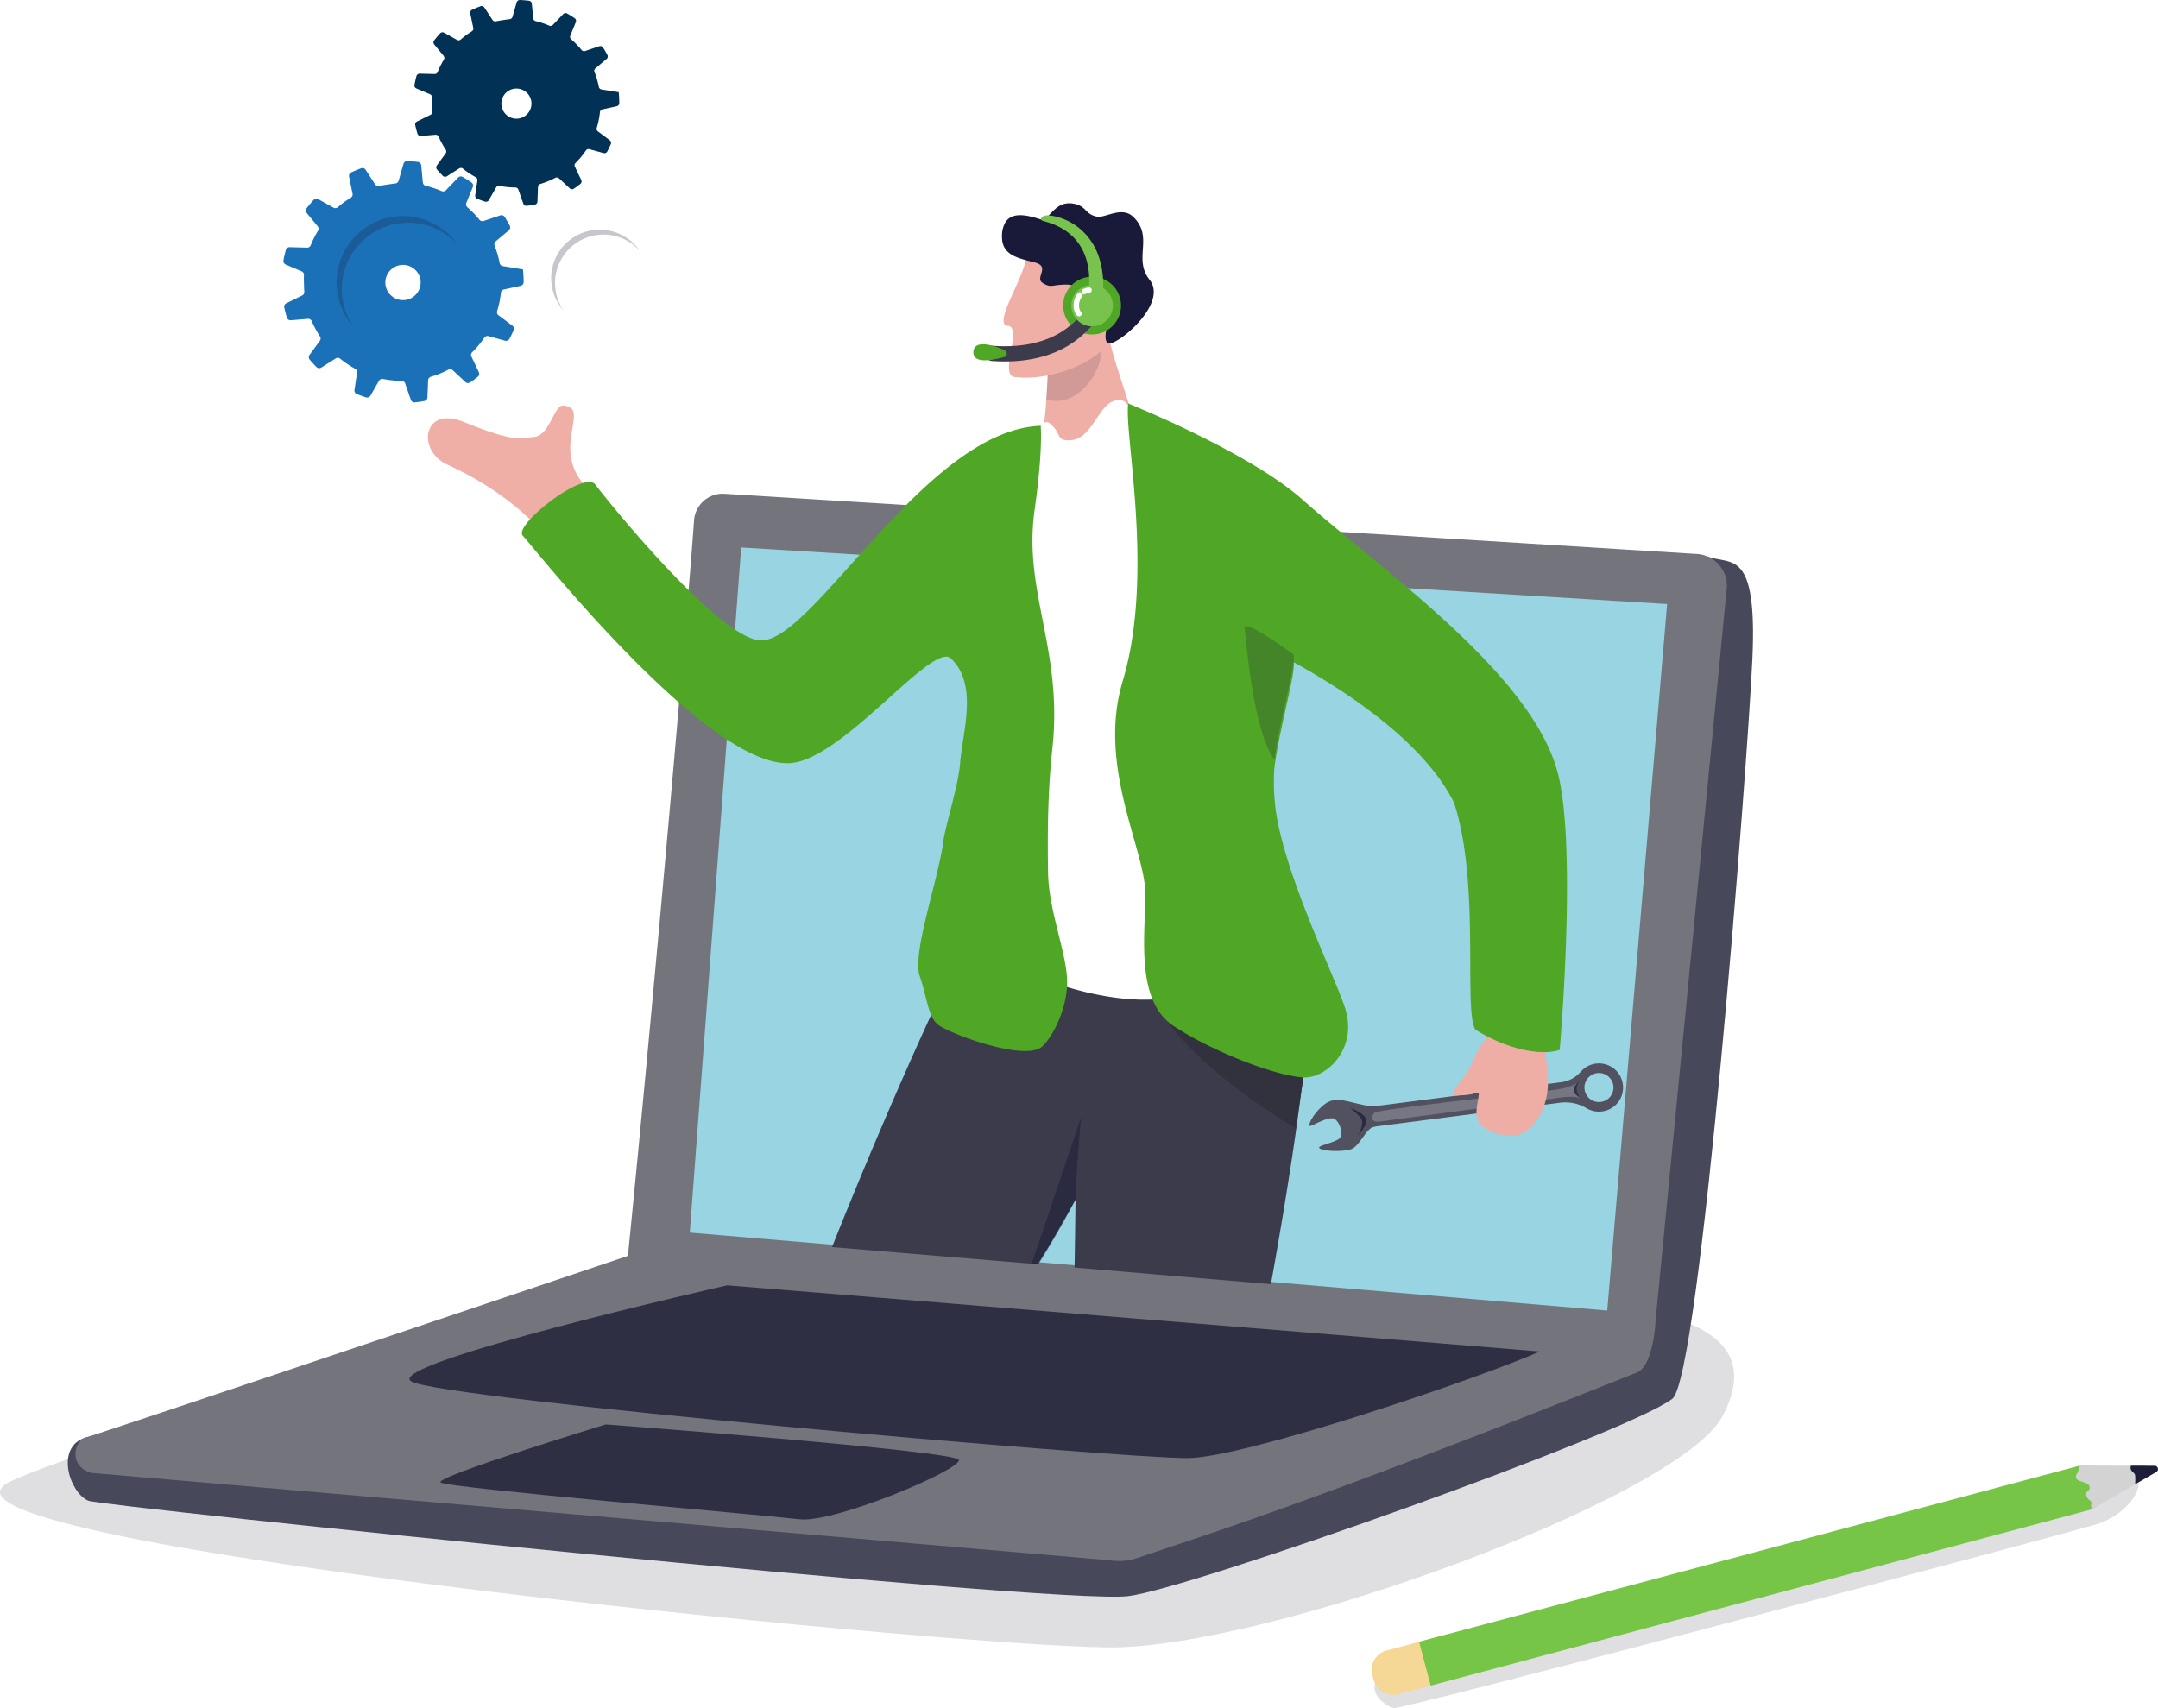 <svg xmlns="http://www.w3.org/2000/svg" xmlns:xlink="http://www.w3.org/1999/xlink" width="866.312" height="685.8" viewBox="0 0 866.312 685.8">
  <defs>
    <filter id="Path_16875" x="382.748" y="151.688" width="141.224" height="258.687" filterUnits="userSpaceOnUse">
      <feOffset dy="3" input="SourceAlpha"/>
      <feGaussianBlur stdDeviation="3" result="blur"/>
      <feFlood flood-opacity="0.161"/>
      <feComposite operator="in" in2="blur"/>
      <feComposite in="SourceGraphic"/>
    </filter>
    <filter id="Path_16876" x="200.473" y="161.864" width="236.929" height="269.128" filterUnits="userSpaceOnUse">
      <feOffset dy="3" input="SourceAlpha"/>
      <feGaussianBlur stdDeviation="3" result="blur-2"/>
      <feFlood flood-opacity="0.161"/>
      <feComposite operator="in" in2="blur-2"/>
      <feComposite in="SourceGraphic"/>
    </filter>
    <filter id="Path_16882" x="438.675" y="153.016" width="199.383" height="288.597" filterUnits="userSpaceOnUse">
      <feOffset dy="3" input="SourceAlpha"/>
      <feGaussianBlur stdDeviation="3" result="blur-3"/>
      <feFlood flood-opacity="0.161"/>
      <feComposite operator="in" in2="blur-3"/>
      <feComposite in="SourceGraphic"/>
    </filter>
  </defs>
  <g id="training-and-education" transform="translate(-539.548 -316.605)">
    <path id="Path_16854" data-name="Path 16854" d="M978.807,705.38c-19.963-16.28.2-34.927-12.4-35.431-3.465-.139-5.281,12.19-11.591,12.6-4.438.288-6.159,2.968-28.222-6.047-16.328-6.672-18.926,11.479-6.552,17.135,30.878,14.112,42.117,32.348,42.117,32.348Z" transform="translate(-200.952 -190.499)" fill="#efaea6"/>
    <path id="Path_16855" data-name="Path 16855" d="M1153.075,1429.745c41.309,2.675,99.752,6.764,77.886,47.586-17.477,32.632-183.118,93.458-246.832,92.713-70.679-.827-492.566-42.627-440.074-66.777s309.6-88.617,309.6-88.617Z" transform="translate(0 -591.993)" fill="#32323f" opacity="0.16"/>
    <path id="Path_16856" data-name="Path 16856" d="M1257.15,801.7c9.376,3.275,19.739-3.333,17.714,41.01s-21.006,288.522-32.132,297.045c-18.307,14.023-194.11,76.479-218.564,79.254-30.386,3.448-412.073-36-417.382-38.335-7.669-3.373-13.391-21.822-.833-25.409s280.713-57.417,280.713-57.417Z" transform="translate(-31.833 -261.532)" fill="#48485b"/>
    <path id="Path_16857" data-name="Path 16857" d="M611.66,1139.883l408.524,35.054a24.019,24.019,0,0,0,11.705-.984c26.405-9.075,65.164-20.4,200.34-74.441,5.3-2.118,7.106-14.94,7.379-20.9l28.612-294.3a12.829,12.829,0,0,0-12.211-13.4L865.656,746.754A11.537,11.537,0,0,0,853.595,757.5c-2.013,29.641-15.235,182.436-26.539,295.242,0,0-189.349,63.878-217.342,72.844-.053.017-.111.029-.164.046-.159.046-.313.092-.463.143C604.978,1127.177,602.166,1137.042,611.66,1139.883Z" transform="translate(-35.434 -231.901)" fill="#74747c"/>
    <path id="Path_16858" data-name="Path 16858" d="M1140.4,1068.649l368.3,31.286,24.044-283.65-371.71-22.717Z" transform="translate(-323.941 -257.147)" fill="#98d4e2"/>
    <path id="Path_16859" data-name="Path 16859" d="M1349.991,1462.925c-23.99,10.656-118.453,42.758-141.527,42.815-27.826.069-299.877-23.677-311.575-30.8s126.832-38.578,126.832-38.578Z" transform="translate(-192.276 -603.698)" fill="#2f2f44"/>
    <path id="Path_16860" data-name="Path 16860" d="M1131.247,1571.789c1.513,3.655-49.726,25.5-63.968,23.853-17.31-2-141.15-12.577-144.06-14.762s66.314-23.316,66.314-23.316S1129.734,1568.134,1131.247,1571.789Z" transform="translate(-206.802 -669.043)" fill="#2f2f44"/>
    <g id="Group_3962" data-name="Group 3962" transform="translate(1090.185 905.022)">
      <path id="Path_16861" data-name="Path 16861" d="M2017.024,1612.129c14.135-2.9,26.99-9.114,26.481-3.834s-7.611,12.585-16.415,15.464-278.988,74.808-282.633,73.923-11.785-7.258-5.162-12.755S2017.024,1612.129,2017.024,1612.129Z" transform="translate(-1735.653 -1600.307)" fill="#32323f" opacity="0.16"/>
      <g id="Group_3961" data-name="Group 3961" transform="translate(0)">
        <path id="Path_16862" data-name="Path 16862" d="M1745.033,1764.173l13.021-3.471,12.2-3.255-.865-3.242-3.824-14.338-12.2,3.254-13.018,3.472a8.1,8.1,0,0,0-5.736,9.909l.513,1.934a8.093,8.093,0,0,0,9.91,5.737Z" transform="translate(-1734.335 -1672.35)" fill="#f5d895"/>
        <path id="Path_16863" data-name="Path 16863" d="M1780.316,1681.719l12.2-3.255,253.181-67.516,3.927-2.469,12.865-8.083a3.378,3.378,0,0,0-1.662-6.237l-19.819-.792-253.181,67.517-12.2,3.254,3.818,14.317Z" transform="translate(-1756.597 -1593.367)" fill="#76c546"/>
        <path id="Path_16864" data-name="Path 16864" d="M2354.138,1610.95l22.721-13.141a2.335,2.335,0,0,0-1.162-4.356l-26.247-.083-.312.083c-.127,3.135-1.824,3.52-1.307,4.908.658,1.772,4.855,1.438,5.384,3.42s-1.806,1.631-1.28,3.6,1.747,1.645,2.07,2.858S2353.381,1608.217,2354.138,1610.95Z" transform="translate(-2065.039 -1593.369)" fill="#d3d3d3"/>
        <path id="Path_16865" data-name="Path 16865" d="M2397.637,1600.734l8.112-4.692a1.342,1.342,0,0,0-.667-2.5l-9.355-.03a.264.264,0,0,0-.258.222c-.384,2.251,1.546,2.269,1.766,3.69a17.747,17.747,0,0,1,.013,3.075A.26.26,0,0,0,2397.637,1600.734Z" transform="translate(-2090.747 -1593.443)" fill="#1f1e39"/>
      </g>
    </g>
    <g id="Group_3963" data-name="Group 3963" transform="translate(1065.207 743.568)">
      <path id="Path_16866" data-name="Path 16866" d="M1730.949,1268.688l-1.035-8.039,78.209-10.068a12.442,12.442,0,0,0,7.782-4.216,9.683,9.683,0,1,1,2.377,14.7,16.614,16.614,0,0,0-10.577-2.255Zm93-10.183a5.828,5.828,0,1,0-6.525-5.035A5.827,5.827,0,0,0,1823.951,1258.5Z" transform="translate(-1706.974 -1243.042)" fill="#515160"/>
      <path id="Path_16867" data-name="Path 16867" d="M1705.6,1277.481c-8.4-.819-14.257-4.818-19.257-.97s-7.315,9.27-5.693,8.768,7.682-4.2,9.76-2.7,3.777,6.636,1.391,8.065c-2.854,1.709-8.126,2.557-7.762,3.425.564,1.341,8.394,1.773,12.406.731s6.245-8.772,9.946-9.249,2.1-8.443,2.1-8.443Z" transform="translate(-1680.138 -1260.199)" fill="#515160"/>
      <path id="Path_16868" data-name="Path 16868" d="M1817.142,1260.271c-4.995,2.7-12.886,3.109-12.886,3.109s-66.865,7.3-68.47,8.7-1.717,4.036,2.12,3.584,65.989-8.861,67.857-8.964,9.447-2.026,12.771-.238C1815.645,1262.809,1817.142,1260.271,1817.142,1260.271Z" transform="translate(-1709.572 -1252.331)" fill="#fff" opacity="0.22"/>
      <path id="Path_16869" data-name="Path 16869" d="M1912.513,1258.931c-1.26,1.678-1.651,3.742.673,6.813-2.377-1.846-2.857-2-2.887-3.658C1910.272,1260.605,1912.513,1258.931,1912.513,1258.931Z" transform="translate(-1804.225 -1251.608)" fill="#1f1f39" opacity="0.77"/>
      <path id="Path_16870" data-name="Path 16870" d="M1715.923,1281.775c2.449,2.424,4.1,3.414,4.639,5.144s-1.284,5.587-1.638,5.926,3.842-3.875,3.273-6.418S1715.923,1281.775,1715.923,1281.775Z" transform="translate(-1699.431 -1263.924)" fill="#1f1f39" opacity="0.77"/>
    </g>
    <g id="Group_3974" data-name="Group 3974" transform="translate(749.021 398.219)">
      <g id="Group_3969" data-name="Group 3969">
        <g id="Group_3964" data-name="Group 3964" transform="translate(124.536 280.273)">
          <path id="Path_16871" data-name="Path 16871" d="M1264.29,1240.66l82.562,6.876c7.484-11.856,14.473-24.771,15.142-25.82,0-.007.008-.006.009-.013a.419.419,0,0,1,.049-.086c-.109,8.153-.26,19.976-.408,27.253l78.833,6.686c7.26-40.371,14.275-85.156,16.788-121.874.515-7.566-104.318-29.014-104.318-29.014l-25.782-2.83C1312.485,1126.011,1284.462,1190.014,1264.29,1240.66Z" transform="translate(-1264.29 -1101.838)" fill="#3b3b4c"/>
          <path id="Path_16872" data-name="Path 16872" d="M1438.139,1348.567l2.588.362c7.386-11.454,14.439-24.9,15-25.959,0-.007.008-.006.009-.013a.431.431,0,0,1,.049-.086l0-.014c.491-15.409,2.265-33.211,2.265-33.211S1446.467,1324.211,1438.139,1348.567Z" transform="translate(-1358.018 -1203.092)" fill="#1f1f39" opacity="0.57"/>
        </g>
        <g id="Group_3965" data-name="Group 3965" transform="translate(200.913 29.985)">
          <path id="Path_16873" data-name="Path 16873" d="M1464.765,581.854c1.423,10.882,12.86,36.519,12.157,48.635l-25.739,7.1s-25.056,6.525-20.65.336c5.885-8.273,3.7-4.249,5.934-9.677,1.355-3.292,2.252-9.4,2.851-15.992.8-8.928,1.066-18.73,1.142-23.525.032-1.873.038-2.988.038-2.988l-.46-2.1,9.509-24.883S1463.2,569.914,1464.765,581.854Z" transform="translate(-1430.014 -558.755)" fill="#efaea6"/>
          <path id="Path_16874" data-name="Path 16874" d="M1450.737,638.657c.8-8.928.819-13.915.9-18.71l5.96-2.969s11.948-1.375,14.332,1.571C1475.523,623,1464.716,643.352,1450.737,638.657Z" transform="translate(-1441.187 -589.972)" fill="#1f1f3b" opacity="0.14"/>
        </g>
        <g transform="matrix(1, 0, 0, 1, -209.47, -81.61)" filter="url(#Path_16875)">
          <path id="Path_16875-2" data-name="Path 16875" d="M1449.119,659.147c-9.959-3.247-11.377,15.026-21.512,15.666-5.35.338-4.109-2.2-6.566-4.98-1.513-1.709-2.923-3.621-5.444-.9-51.269,55.329-9.8,198.479-16.394,208.273-5.39,8.01,43.526,27.434,70.229,20.932,67.2-16.36,36.845-38.951,34.6-60.941-.855-8.356-20.9-150.511-20.9-150.511A199.359,199.359,0,0,1,1449.119,659.147Z" transform="translate(-997.83 -501.07)" fill="#fff"/>
        </g>
        <g transform="matrix(1, 0, 0, 1, -209.47, -81.61)" filter="url(#Path_16876)">
          <path id="Path_16876-2" data-name="Path 16876" d="M994.473,725.081c2.789,2.653,75.24,95.174,108.262,91.2,21.137-2.543,56.332-48.844,63.569-41.957,11.162,10.622,4.663,29.389,3.7,42.265-.639,8.545-5.931,25.058-6.707,31.117-1.9,15.013-12.619,44.933-9.519,54.074s3.328,16.208,7.317,19.566,35.208,15.225,42.005,8.691c3.7-3.567,9.12-13.2,9.833-23.776.015-.258.032-.522.043-.788.483-11.426-7.4-29.085-7.654-45.186-.246-15.73-.123-32.884,1.74-49.867,4.308-39.365-11.763-62.969-7.168-95.488.5-3.523.907-6.743,1.242-9.66.153-1.345.28-2.636.4-3.857.663-6.624.894-11.475.942-14.786a53.485,53.485,0,0,0-.118-5.79,3.548,3.548,0,0,1-.557.128c-45.625,2.269-90.143,85.626-111.4,86.153-16.142.4-61.025-54.861-66.81-62.574C1019.066,698.5,990.338,721.146,994.473,725.081Z" transform="translate(-784.59 -512.98)" fill="#50a625"/>
        </g>
        <path id="Path_16877" data-name="Path 16877" d="M1545.355,1183.1c7.059,24.15,56.356,53.217,56.356,53.217s7.567-42.766,6.56-49.584S1545.355,1183.1,1545.355,1183.1Z" transform="translate(-1291.285 -864.974)" fill="#32323f"/>
        <g id="Group_3966" data-name="Group 3966" transform="translate(192.757)">
          <path id="Path_16878" data-name="Path 16878" d="M1459.921,544.86s-.256,4.478-.8,10.113c-.665,6.911-1.762,15.565-3.343,19.826a7.485,7.485,0,0,1-.435.951c-4,7.493-22.211,15.515-37.19,13.681-6.439-.785,3.366-20.023-2.718-20.533-3.5-.3-1.131-6.094,1.854-12.745,2.087-4.669,4.474-9.749,5.355-13.643.049-.216.09-.429.127-.631Z" transform="translate(-1413.057 -519.673)" fill="#efaea6"/>
          <path id="Path_16879" data-name="Path 16879" d="M1471.594,524.435a7.432,7.432,0,0,1,1.515,3.279c1.983,10.178-16.586,24.4-18.5,22.065l0-.007c-2.493-3.031,2.648-12.238.063-14.728-3.9-3.759-4.847,0-8.8,3.212-4.219,3.429-11.3,3.046-5.987-3.833a13.916,13.916,0,0,0,2.515-4.4c.878-3.091-1.862-3.788-5.181-3.671-5.007.174-5.289,1.378-8.566-.671s3.248-6.527-3.1-8.2c-1.207-.324-2.434-.615-3.643-.947-4.789-1.288-9.113-3.009-9.549-8.386-.029-.372-.04-.76-.034-1.172a10.907,10.907,0,0,1,1.387-5.684,5.944,5.944,0,0,1,1.1-1.285l.007,0c2.97-2.568,8.022-1.37,11.865-.2.3.092.585.182.87.272a2.421,2.421,0,0,0,2.057-.317c2.592-1.547,4.975-6.8,10.962-5.982,5.872.8,4.8,4.353,10.008,5.31,3.14.578,9.933-4.356,14.461.081a12.882,12.882,0,0,1,3.047,4.411C1470.85,510.407,1466,517.375,1471.594,524.435Z" transform="translate(-1412.318 -493.694)" fill="#191939"/>
        </g>
        <path id="Path_16880" data-name="Path 16880" d="M1040.962,884.756" transform="translate(-1019.35 -704.529)" fill="#efaea6"/>
        <g id="Group_3968" data-name="Group 3968" transform="translate(238.203 77.402)">
          <g id="Group_3967" data-name="Group 3967" transform="translate(135.401 253.91)">
            <path id="Path_16881" data-name="Path 16881" d="M1819.278,1213.064c-1.52,6.243-3.021,4.351-6.147,12.277s-11.577,14.411-7.155,14.227c5.376-.224,6.459-.461,8.623-1.232s-1.681,7.18.394,11.4,12.417,7.627,17.56,5.039,9.156-8.516,10.261-16.644-1.67-19.62-2.1-23.279S1819.278,1213.064,1819.278,1213.064Z" transform="translate(-1804.722 -1212.584)" fill="#eeada5"/>
          </g>
          <g transform="matrix(1, 0, 0, 1, -447.68, -159.02)" filter="url(#Path_16882)">
            <path id="Path_16882-2" data-name="Path 16882" d="M1516.164,661.643c-1.692,12.541,10.67,68.63-2.232,111.541-10.3,34.262,9.174,67.819,9.1,85.392-.069,17.349-3.93,42.974,11.464,53.086s40.969,20.1,52.224,20.57c9.008.375,21.909-11.562,16.414-28.138-4.447-13.444-26.287-57.635-28.152-82.97a78.113,78.113,0,0,1-.114-13.432q.038-.353.087-.682c.4-2.789.894-5.646,1.433-8.492,2.43-12.825,5.853-25.507,6.238-31.065l0-.046a11.236,11.236,0,0,0,.029-1.354l0-.04c-.009-.113-.019-.22-.037-.323a.272.272,0,0,0,0-.046,1.053,1.053,0,0,0-.024-.138.063.063,0,0,0,0-.027c4.956,2.994,49.145,26.026,64.332,56.344,3.778,11.423,5.354,25.132,6.031,38.439l0,.072c.158,3.223.271,6.415.348,9.549l.009.313c.475,20.59-.515,38.468,2.214,42.837,1.75,1.089,3.543,2.1,5.356,3.006,7.658,3.862,15.648,6.061,22.14,6.037a20.684,20.684,0,0,0,6.346-.9c.019-.051,1.865-21.149,2.621-45.808.072-2.278.132-4.593.185-6.923l-.005,0c.47-22.173-.1-45.852-3.717-59.062-10.836-39.6-69.963-80.449-102.452-109.257C1564.431,680.99,1516.164,661.643,1516.164,661.643Z" transform="translate(-1063.25 -502.63)" fill="#50a625"/>
          </g>
        </g>
        <path id="Path_16883" data-name="Path 16883" d="M1623.6,863.054c.73,4.15,3.173,40.506,12.007,52.759q.038-.353.087-.682c.4-2.789.894-5.647,1.433-8.492,2.43-12.825,5.853-25.507,6.238-31.065l0-.046a11.209,11.209,0,0,0,.028-1.355l0-.04c-.019-.136-.029-.243-.037-.323s-.024-.157-.026-.184a.062.062,0,0,0,0-.027S1622.787,858.474,1623.6,863.054Z" transform="translate(-1333.456 -692.362)" fill="#1f1f3b" opacity="0.24"/>
      </g>
      <circle id="Ellipse_214" data-name="Ellipse 214" cx="11.612" cy="11.612" r="11.612" transform="translate(217.331 29.462)" fill="#50a625"/>
      <path id="Path_16884" data-name="Path 16884" d="M1447.075,506.445c-1.792-.448-.518-2.457,2.24-2.24,8.511.672,23.406,8.511,21.838,31.358-.336,3.808-6.5,5.152-5.824-.224S1467.525,511.557,1447.075,506.445Z" transform="translate(-1237.852 -499.352)" fill="#78c34e"/>
      <path id="Path_16886" data-name="Path 16886" d="M1443.6,591.462c-2.912,2.688-11.871,17.135-39.533,15.231" transform="translate(-1215.11 -546.404)" fill="none" stroke="#3b3b4c" stroke-linecap="round" stroke-linejoin="round" stroke-width="6.12"/>
      <g id="Group_3972" data-name="Group 3972" transform="translate(220.625 32.754)">
        <path id="Path_16887" data-name="Path 16887" d="M1489.421,573.085a8.323,8.323,0,1,1-2.94-6.345A8.315,8.315,0,0,1,1489.421,573.085Z" transform="translate(-1472.786 -564.765)" fill="#78c34e"/>
        <path id="Path_16888" data-name="Path 16888" d="M1495.029,575.4a8.318,8.318,0,0,1-11.841,7.532c7.613,1.324,11.265-8.644,8.9-13.877A8.285,8.285,0,0,1,1495.029,575.4Z" transform="translate(-1478.394 -567.076)" fill="#78c34e" opacity="0.14"/>
        <g id="Group_3971" data-name="Group 3971" transform="translate(1.96 2.113)">
          <path id="Path_16889" data-name="Path 16889" d="M1484.068,569.93a6.539,6.539,0,0,1,1.877-.581" transform="translate(-1480.829 -569.349)" fill="#78c34e" stroke="#fff" stroke-linecap="round" stroke-linejoin="round" stroke-width="2.192"/>
          <path id="Path_16890" data-name="Path 16890" d="M1478.124,581.091c-1.393-1.433-1.626-5.158.388-7.515" transform="translate(-1477.04 -571.628)" fill="#78c34e" stroke="#fff" stroke-linecap="round" stroke-linejoin="round" stroke-width="2.192"/>
        </g>
      </g>
      <g id="Group_3973" data-name="Group 3973" transform="translate(181.283 56.626)">
        <path id="Path_16891" data-name="Path 16891" d="M1400.691,621.139a.993.993,0,0,1-.627.44c-2.49.678-12.667,3.6-12.644-1.784a.276.276,0,0,1,.006-.068c.113-6.285,11.56-1.4,12.831-.621A1.879,1.879,0,0,1,1400.691,621.139Z" transform="translate(-1387.42 -616.563)" fill="#50a625"/>
        <path id="Path_16892" data-name="Path 16892" d="M1400.691,624.841a.993.993,0,0,1-.627.44c-2.49.678-12.667,3.6-12.644-1.784a.276.276,0,0,1,.006-.068C1390.068,626.36,1394.394,626.033,1400.691,624.841Z" transform="translate(-1387.42 -620.264)" fill="#50a625" opacity="0.14"/>
      </g>
    </g>
    <g id="Group_3975" data-name="Group 3975" transform="translate(653.318 381.262)">
      <path id="Path_16893" data-name="Path 16893" d="M874.486,499.084a1.531,1.531,0,0,1-1.262-1.219,39.581,39.581,0,0,0-2.029-6.987,1.533,1.533,0,0,1,.44-1.736l5.26-4.412a1.54,1.54,0,0,0,.371-1.9q-.94-1.786-2.018-3.476a1.54,1.54,0,0,0-1.787-.633l-6.667,2.237a1.528,1.528,0,0,1-1.677-.486,39.915,39.915,0,0,0-4.865-5.028,1.531,1.531,0,0,1-.415-1.742l2.608-6.358a1.539,1.539,0,0,0-.548-1.847q-1.7-1.184-3.507-2.216a1.536,1.536,0,0,0-1.879.268l-4.861,5.076a1.526,1.526,0,0,1-1.706.348,39.866,39.866,0,0,0-6.393-2.131,1.526,1.526,0,0,1-1.167-1.345l-.648-6.871a1.537,1.537,0,0,0-1.34-1.383q-2.1-.263-4.24-.349a1.541,1.541,0,0,0-1.541,1.112L832.66,464.8a1.531,1.531,0,0,1-1.291,1.1c-1.6.192-4.624.616-6.548,1.013a1.539,1.539,0,0,1-1.6-.666l-3.8-5.843a1.542,1.542,0,0,0-1.821-.6q-2.036.743-3.981,1.654a1.543,1.543,0,0,0-.859,1.7L814.167,470a1.528,1.528,0,0,1-.694,1.611,39.387,39.387,0,0,0-5.221,3.831,1.527,1.527,0,0,1-1.75.175l-6.084-3.4a1.541,1.541,0,0,0-1.883.3q-1.47,1.591-2.789,3.309a1.537,1.537,0,0,0,.025,1.914l4.4,5.37a1.528,1.528,0,0,1,.127,1.763,39.859,39.859,0,0,0-2.921,5.841,1.528,1.528,0,0,1-1.461.956l-7.011-.189a1.539,1.539,0,0,0-1.526,1.134q-.562,2.05-.945,4.161a1.538,1.538,0,0,0,.913,1.693l6.381,2.707a1.539,1.539,0,0,1,.933,1.477c-.079,2.109.047,5.19.133,6.772a1.536,1.536,0,0,1-.857,1.461l-6.357,3.121a1.535,1.535,0,0,0-.824,1.706q.439,2.051,1.046,4.033a1.54,1.54,0,0,0,1.6,1.084l6.85-.564a1.533,1.533,0,0,1,1.533.921,39.57,39.57,0,0,0,3.309,6.118,1.538,1.538,0,0,1-.042,1.748l-4.145,5.672a1.536,1.536,0,0,0,.064,1.9q1.3,1.551,2.722,2.986a1.537,1.537,0,0,0,1.917.218l5.795-3.675a1.534,1.534,0,0,1,1.789.1,39.834,39.834,0,0,0,6,4.037,1.535,1.535,0,0,1,.776,1.57l-1.033,6.935a1.542,1.542,0,0,0,.941,1.651q1.806.742,3.679,1.336a1.54,1.54,0,0,0,1.8-.7l3.425-5.953a1.53,1.53,0,0,1,1.629-.737,39.613,39.613,0,0,0,7.438.771,1.531,1.531,0,0,1,1.43,1.027l2.3,6.6a1.514,1.514,0,0,0,1.577,1.012h.013q1.925-.2,3.8-.537a1.538,1.538,0,0,0,1.263-1.452l.266-6.884a1.529,1.529,0,0,1,1.093-1.408,39.414,39.414,0,0,0,7.058-2.862,1.53,1.53,0,0,1,1.756.24l5.062,4.733a1.54,1.54,0,0,0,1.91.152q1.576-1.061,3.057-2.238a1.544,1.544,0,0,0,.435-1.867l-2.981-6.257a1.531,1.531,0,0,1,.3-1.746,39.841,39.841,0,0,0,4.88-5.86,1.529,1.529,0,0,1,1.671-.612l6.651,1.83a1.535,1.535,0,0,0,1.765-.759q.9-1.683,1.662-3.435a1.541,1.541,0,0,0-.487-1.848l-5.572-4.173a1.533,1.533,0,0,1-.549-1.675,39.174,39.174,0,0,0,1.518-7.353,1.534,1.534,0,0,1,1.2-1.331l6.708-1.46a1.544,1.544,0,0,0,1.21-1.5q0-2.453-.255-4.949l-.016-.155Zm-33.023,5.871a7.284,7.284,0,0,1,.036.9,7.079,7.079,0,0,1-.516,2.474,7.732,7.732,0,0,1-.4.821,7.123,7.123,0,0,1-1.63,1.955,6.882,6.882,0,0,1-.734.537,7.066,7.066,0,0,1-2.356.96c-.238.048-.483.086-.73.112-.06.006-.118.012-.176.015a7.081,7.081,0,0,1-2.511-.255,7.373,7.373,0,0,1-.871-.317,7.054,7.054,0,0,1-2.067-1.385,7.01,7.01,0,0,1-1.806-2.849,6.685,6.685,0,0,1-.243-.933c-.038-.2-.067-.4-.088-.605a7.072,7.072,0,0,1,.047-1.8,6.965,6.965,0,0,1,.215-.954A7.062,7.062,0,0,1,828.7,501.5a6.959,6.959,0,0,1,.635-.755,7.089,7.089,0,0,1,1.916-1.4,7.042,7.042,0,0,1,2.453-.71,6.912,6.912,0,0,1,1.79.043,7.029,7.029,0,0,1,2.288.77,6.883,6.883,0,0,1,.812.513,7.059,7.059,0,0,1,2.867,4.98Z" transform="translate(-786.41 -456.899)" fill="#1b71b8"/>
      <path id="Path_16896" data-name="Path 16896" d="M881.337,516.381a26.593,26.593,0,0,0-4.111-3.71,26.873,26.873,0,0,0-3.061-1.938,26.525,26.525,0,0,0-12.289-3.2,26.585,26.585,0,0,0-19.525,8.1,26.325,26.325,0,0,0-2.4,2.843,26.56,26.56,0,0,0-4.991,18.424q.118,1.159.33,2.279a26.426,26.426,0,0,0,4.229,10.145q-.532-.592-1.028-1.213a26.542,26.542,0,0,1-4.4-8.1,26.841,26.841,0,0,1-.913-3.512c-.142-.75-.252-1.509-.33-2.282a26.727,26.727,0,0,1,.172-6.8,26.317,26.317,0,0,1,.818-3.592,26.687,26.687,0,0,1,4-8.037,26.336,26.336,0,0,1,2.4-2.843,26.644,26.644,0,0,1,7.213-5.294,27.044,27.044,0,0,1,3.428-1.423,26.641,26.641,0,0,1,21.173,1.814,26.315,26.315,0,0,1,3.061,1.936A26.641,26.641,0,0,1,881.337,516.381Z" transform="translate(-811.37 -482.752)" fill="#1f1f39" opacity="0.25"/>
    </g>
    <g id="Group_3976" data-name="Group 3976" transform="translate(745.25 392.699)">
      <path id="Path_16897" data-name="Path 16897" d="M1050.171,512.505a1.118,1.118,0,0,1-.921-.889,28.958,28.958,0,0,0-1.481-5.1,1.118,1.118,0,0,1,.321-1.267l3.839-3.22a1.124,1.124,0,0,0,.271-1.384q-.686-1.3-1.473-2.537a1.125,1.125,0,0,0-1.3-.462l-4.865,1.632a1.116,1.116,0,0,1-1.224-.354,29.106,29.106,0,0,0-3.551-3.67,1.118,1.118,0,0,1-.3-1.271l1.9-4.64a1.122,1.122,0,0,0-.4-1.348q-1.244-.865-2.559-1.617a1.121,1.121,0,0,0-1.371.2l-3.548,3.7a1.112,1.112,0,0,1-1.245.254,29.125,29.125,0,0,0-4.667-1.555,1.115,1.115,0,0,1-.851-.982l-.473-5.014a1.121,1.121,0,0,0-.978-1.009q-1.532-.192-3.1-.255a1.124,1.124,0,0,0-1.125.812l-1.428,4.955a1.116,1.116,0,0,1-.942.8c-1.168.14-3.375.45-4.779.739a1.122,1.122,0,0,1-1.166-.486l-2.777-4.264a1.126,1.126,0,0,0-1.329-.44q-1.486.542-2.906,1.207a1.126,1.126,0,0,0-.627,1.244l1.028,4.995a1.115,1.115,0,0,1-.506,1.176,28.781,28.781,0,0,0-3.811,2.8,1.115,1.115,0,0,1-1.277.128l-4.44-2.484a1.124,1.124,0,0,0-1.374.221q-1.073,1.161-2.036,2.415a1.122,1.122,0,0,0,.018,1.4l3.211,3.919a1.114,1.114,0,0,1,.092,1.287,29.144,29.144,0,0,0-2.131,4.263,1.114,1.114,0,0,1-1.066.7l-5.118-.138a1.124,1.124,0,0,0-1.113.828q-.409,1.5-.689,3.037a1.123,1.123,0,0,0,.667,1.236l4.657,1.976a1.124,1.124,0,0,1,.682,1.078c-.058,1.539.034,3.788.1,4.942a1.122,1.122,0,0,1-.625,1.066l-4.64,2.278a1.12,1.12,0,0,0-.6,1.245q.321,1.5.763,2.944a1.124,1.124,0,0,0,1.166.791l5-.412a1.119,1.119,0,0,1,1.119.672A28.911,28.911,0,0,0,996.6,533.1a1.123,1.123,0,0,1-.031,1.276l-3.025,4.14a1.122,1.122,0,0,0,.046,1.384q.95,1.132,1.987,2.18a1.121,1.121,0,0,0,1.4.159l4.229-2.683a1.12,1.12,0,0,1,1.306.076,29.1,29.1,0,0,0,4.379,2.946,1.121,1.121,0,0,1,.567,1.146l-.755,5.062a1.127,1.127,0,0,0,.687,1.205q1.318.541,2.685.974a1.124,1.124,0,0,0,1.314-.51l2.5-4.345a1.117,1.117,0,0,1,1.189-.538,28.881,28.881,0,0,0,5.429.562,1.118,1.118,0,0,1,1.044.749l1.679,4.815a1.1,1.1,0,0,0,1.151.739h.009q1.406-.143,2.774-.393a1.122,1.122,0,0,0,.922-1.06l.194-5.024a1.116,1.116,0,0,1,.8-1.027,28.777,28.777,0,0,0,5.151-2.089,1.115,1.115,0,0,1,1.281.175l3.695,3.454a1.125,1.125,0,0,0,1.395.112q1.15-.775,2.231-1.633a1.127,1.127,0,0,0,.317-1.363l-2.176-4.567a1.117,1.117,0,0,1,.22-1.274,29.119,29.119,0,0,0,3.562-4.277,1.116,1.116,0,0,1,1.219-.447l4.855,1.335a1.12,1.12,0,0,0,1.288-.554q.654-1.228,1.213-2.507a1.126,1.126,0,0,0-.356-1.349l-4.067-3.046a1.119,1.119,0,0,1-.4-1.222,28.642,28.642,0,0,0,1.108-5.367,1.119,1.119,0,0,1,.875-.971l4.9-1.066a1.125,1.125,0,0,0,.883-1.1q0-1.79-.186-3.613l-.011-.112Zm-24.1,4.284a5.415,5.415,0,0,1,.026.66,5.154,5.154,0,0,1-.376,1.806,5.684,5.684,0,0,1-.29.6,5.213,5.213,0,0,1-1.19,1.426,4.97,4.97,0,0,1-.536.393,5.147,5.147,0,0,1-1.719.7c-.174.035-.353.063-.532.082l-.129.011a5.151,5.151,0,0,1-1.832-.187,5.264,5.264,0,0,1-.636-.231,5.144,5.144,0,0,1-1.509-1.011,5.016,5.016,0,0,1-.465-.509,5.086,5.086,0,0,1-.854-1.571,4.923,4.923,0,0,1-.177-.681c-.028-.144-.049-.291-.064-.441a5.167,5.167,0,0,1,.034-1.317,5.1,5.1,0,0,1,.157-.7,5.161,5.161,0,0,1,.776-1.556,5.093,5.093,0,0,1,.464-.551,5.164,5.164,0,0,1,1.4-1.025,5.117,5.117,0,0,1,1.79-.518,5.514,5.514,0,0,1,.6-.028,5.671,5.671,0,0,1,.711.059,5.133,5.133,0,0,1,1.67.562,4.947,4.947,0,0,1,.592.374,5.2,5.2,0,0,1,1.244,1.289,5.11,5.11,0,0,1,.345.6,5.179,5.179,0,0,1,.5,1.749Z" transform="translate(-985.886 -481.715)" fill="#fff"/>
      <path id="Path_16900" data-name="Path 16900" d="M1055.171,525.13a19.429,19.429,0,0,0-3-2.708,19.688,19.688,0,0,0-2.234-1.415,19.363,19.363,0,0,0-8.97-2.333,19.473,19.473,0,0,0-8.986,2.049,19.469,19.469,0,0,0-5.265,3.863,19.209,19.209,0,0,0-1.749,2.075,19.384,19.384,0,0,0-3.643,13.447q.086.846.241,1.664a19.294,19.294,0,0,0,3.086,7.4q-.388-.433-.751-.886a19.324,19.324,0,0,1-3.881-8.475c-.1-.548-.183-1.1-.241-1.666a19.523,19.523,0,0,1,.125-4.959,19.169,19.169,0,0,1,.6-2.622,19.46,19.46,0,0,1,2.921-5.866,19.173,19.173,0,0,1,1.749-2.075,19.45,19.45,0,0,1,5.264-3.863,19.759,19.759,0,0,1,2.5-1.039,19.539,19.539,0,0,1,4.238-.912,19.837,19.837,0,0,1,2.246-.1,19.628,19.628,0,0,1,2.677.221,19.525,19.525,0,0,1,13.073,8.193Z" transform="translate(-1004.104 -500.585)" fill="#1f1f39" opacity="0.25"/>
    </g>
    <g id="Group_3977" data-name="Group 3977" transform="translate(705.907 316.605)">
      <path id="Path_16901" data-name="Path 16901" d="M975.636,352.526a1.307,1.307,0,0,1-1.078-1.038,33.734,33.734,0,0,0-1.74-5.955,1.307,1.307,0,0,1,.372-1.481l4.479-3.77a1.313,1.313,0,0,0,.314-1.617q-.8-1.522-1.726-2.961a1.312,1.312,0,0,0-1.525-.537l-5.682,1.917a1.3,1.3,0,0,1-1.431-.412,34.054,34.054,0,0,0-4.156-4.281,1.305,1.305,0,0,1-.357-1.484l2.215-5.426a1.313,1.313,0,0,0-.47-1.574q-1.455-1.007-2.994-1.884a1.309,1.309,0,0,0-1.6.231l-4.139,4.336a1.3,1.3,0,0,1-1.454.3,34,34,0,0,0-5.456-1.808,1.3,1.3,0,0,1-1-1.145l-.563-5.858A1.31,1.31,0,0,0,946.5,316.9q-1.79-.221-3.617-.292a1.315,1.315,0,0,0-1.313.951l-1.658,5.792a1.306,1.306,0,0,1-1.1.94c-1.364.166-3.943.532-5.582.873a1.312,1.312,0,0,1-1.363-.565l-3.253-4.977a1.316,1.316,0,0,0-1.554-.512q-1.736.637-3.393,1.417a1.315,1.315,0,0,0-.73,1.455l1.211,5.834a1.3,1.3,0,0,1-.589,1.375,33.6,33.6,0,0,0-4.447,3.275,1.3,1.3,0,0,1-1.492.152l-5.193-2.894a1.313,1.313,0,0,0-1.6.261q-1.251,1.358-2.374,2.826a1.312,1.312,0,0,0,.024,1.632l3.76,4.573a1.3,1.3,0,0,1,.11,1.5,34.1,34.1,0,0,0-2.482,4.986,1.3,1.3,0,0,1-1.245.818l-5.979-.151a1.313,1.313,0,0,0-1.3.969q-.476,1.749-.8,3.55a1.312,1.312,0,0,0,.781,1.443l5.446,2.3a1.312,1.312,0,0,1,.8,1.258c-.064,1.8.047,4.426.124,5.775a1.311,1.311,0,0,1-.729,1.247l-5.417,2.671a1.31,1.31,0,0,0-.7,1.456q.378,1.749.9,3.438a1.313,1.313,0,0,0,1.364.922l5.841-.491a1.309,1.309,0,0,1,1.309.783,33.742,33.742,0,0,0,2.831,5.213,1.312,1.312,0,0,1-.033,1.491l-3.526,4.843a1.311,1.311,0,0,0,.057,1.617q1.112,1.321,2.326,2.543a1.31,1.31,0,0,0,1.635.183l4.937-3.143a1.308,1.308,0,0,1,1.526.086,34.019,34.019,0,0,0,5.123,3.434,1.308,1.308,0,0,1,.664,1.337l-.871,5.917a1.317,1.317,0,0,0,.8,1.407q1.542.629,3.14,1.133a1.313,1.313,0,0,0,1.534-.6l2.913-5.082a1.305,1.305,0,0,1,1.388-.631,33.735,33.735,0,0,0,6.345.647,1.306,1.306,0,0,1,1.221.873l1.972,5.623a1.291,1.291,0,0,0,1.346.86h.011q1.641-.17,3.241-.464a1.311,1.311,0,0,0,1.075-1.24l.217-5.871a1.3,1.3,0,0,1,.93-1.2,33.619,33.619,0,0,0,6.015-2.451,1.3,1.3,0,0,1,1.5.2l4.324,4.029a1.314,1.314,0,0,0,1.63.127q1.342-.907,2.6-1.913a1.316,1.316,0,0,0,.368-1.593l-2.551-5.332a1.305,1.305,0,0,1,.254-1.489,33.963,33.963,0,0,0,4.153-5.005,1.3,1.3,0,0,1,1.425-.524l5.675,1.551a1.309,1.309,0,0,0,1.5-.65q.762-1.437,1.412-2.932a1.314,1.314,0,0,0-.418-1.575l-4.758-3.551a1.307,1.307,0,0,1-.47-1.428A33.479,33.479,0,0,0,975,361.654a1.308,1.308,0,0,1,1.02-1.137l5.719-1.255a1.316,1.316,0,0,0,1.03-1.285,42.116,42.116,0,0,0-.224-4.221l-.013-.132Zm-28.155,5.054a6.216,6.216,0,0,1,.032.771,6.033,6.033,0,0,1-.436,2.11,6.54,6.54,0,0,1-.338.7,6.072,6.072,0,0,1-1.387,1.67,5.9,5.9,0,0,1-.625.46,6.019,6.019,0,0,1-2.008.822c-.2.041-.412.074-.622.1-.052.006-.1.011-.15.013a6.017,6.017,0,0,1-2.142-.214,6.261,6.261,0,0,1-.743-.268,6.024,6.024,0,0,1-1.765-1.178,5.833,5.833,0,0,1-.544-.594,5.906,5.906,0,0,1-1-1.833,5.611,5.611,0,0,1-.209-.8c-.033-.168-.058-.34-.076-.516a6.01,6.01,0,0,1,.037-1.539,5.934,5.934,0,0,1,.182-.813,6.034,6.034,0,0,1,.9-1.82,5.949,5.949,0,0,1,.541-.645,6.037,6.037,0,0,1,1.632-1.2,6.193,6.193,0,0,1,.775-.324,6.11,6.11,0,0,1,1.316-.285,6.424,6.424,0,0,1,.7-.034,6.613,6.613,0,0,1,.831.068,6,6,0,0,1,1.953.654,5.818,5.818,0,0,1,.693.436,6.017,6.017,0,0,1,2.453,4.243Z" transform="translate(-900.519 -316.605)" fill="#023156"/>
    </g>
    <path id="Path_16905" data-name="Path 16905" d="M2020.034,549.543a242.226,242.226,0,0,1-73.537-6.33c-3.769-.889-7.765-2.076-10.319-5.371-3.868-4.99-2.705-13.394,1.467-18.052s10.46-6.054,16.26-5.406c3.714.415,7.522,1.559,11.107.373,4.479-1.482,7.445-6.17,10.448-10.253s7.069-8.12,11.7-7.481c3.468.479,6.2,3.467,9.288,5.339s7.569,2.07,9.34-1.378c3.787-7.378-1.529-27.606,17.977-27.606,28.156,0,23.556,20.361,26.946,24.682,5.138,6.549,14.284,5.107,21.726,2.891s16.3-4.32,22.046,1.536c4.979,5.078,5.492,14.39,10.786,19.031,5.635,4.941,13.64,2.3,20.468.086s15.632-3.034,19.595,3.708c3.323,5.653.845,13.861-3.88,18s-10.957,5.154-16.9,5.566C2085.986,551.556,2050.97,547.4,2020.034,549.543Z" transform="translate(-751.697 -84.521)" fill="#fff" opacity="0.85"/>
    <path id="Path_16906" data-name="Path 16906" d="M739.9,1120.354c9.613,0,29.369,21.837,1.136,25.336s-70.519,1.889-87.63,1.962c-27.93.12-34.859-1.343-34.636-15.958.129-8.458,3.694-13.935,18.419-16.153,15.317-2.308,7.492-24.122,26.189-23.461,15.925.563,17.549,29.118,32.121,22.12s11.52,12.072,22.177,15.572C729.393,1133.617,730.294,1120.354,739.9,1120.354Z" transform="translate(-42.711 -418.076)" fill="#fff"/>
    <path id="Path_16907" data-name="Path 16907" d="M1097.718,421.706c11.157-1.819,12.725-6.881,14.711-22.557,1.528,14.855,3.406,20.48,14.768,22.112-9.88,4.292-13.352,5.849-15.025,23.037C1109.639,426.914,1107.455,425.388,1097.718,421.706Z" transform="translate(-300.928 -44.502)" fill="#fff"/>
    <path id="Path_16908" data-name="Path 16908" d="M783.456,659.869c6.637-1.082,7.57-4.093,8.751-13.418.909,8.836,2.026,12.183,8.785,13.154-5.877,2.553-7.943,3.48-8.938,13.7C790.547,662.968,789.248,662.06,783.456,659.869Z" transform="translate(-131.499 -177.831)" fill="#fff"/>
  </g>
</svg>